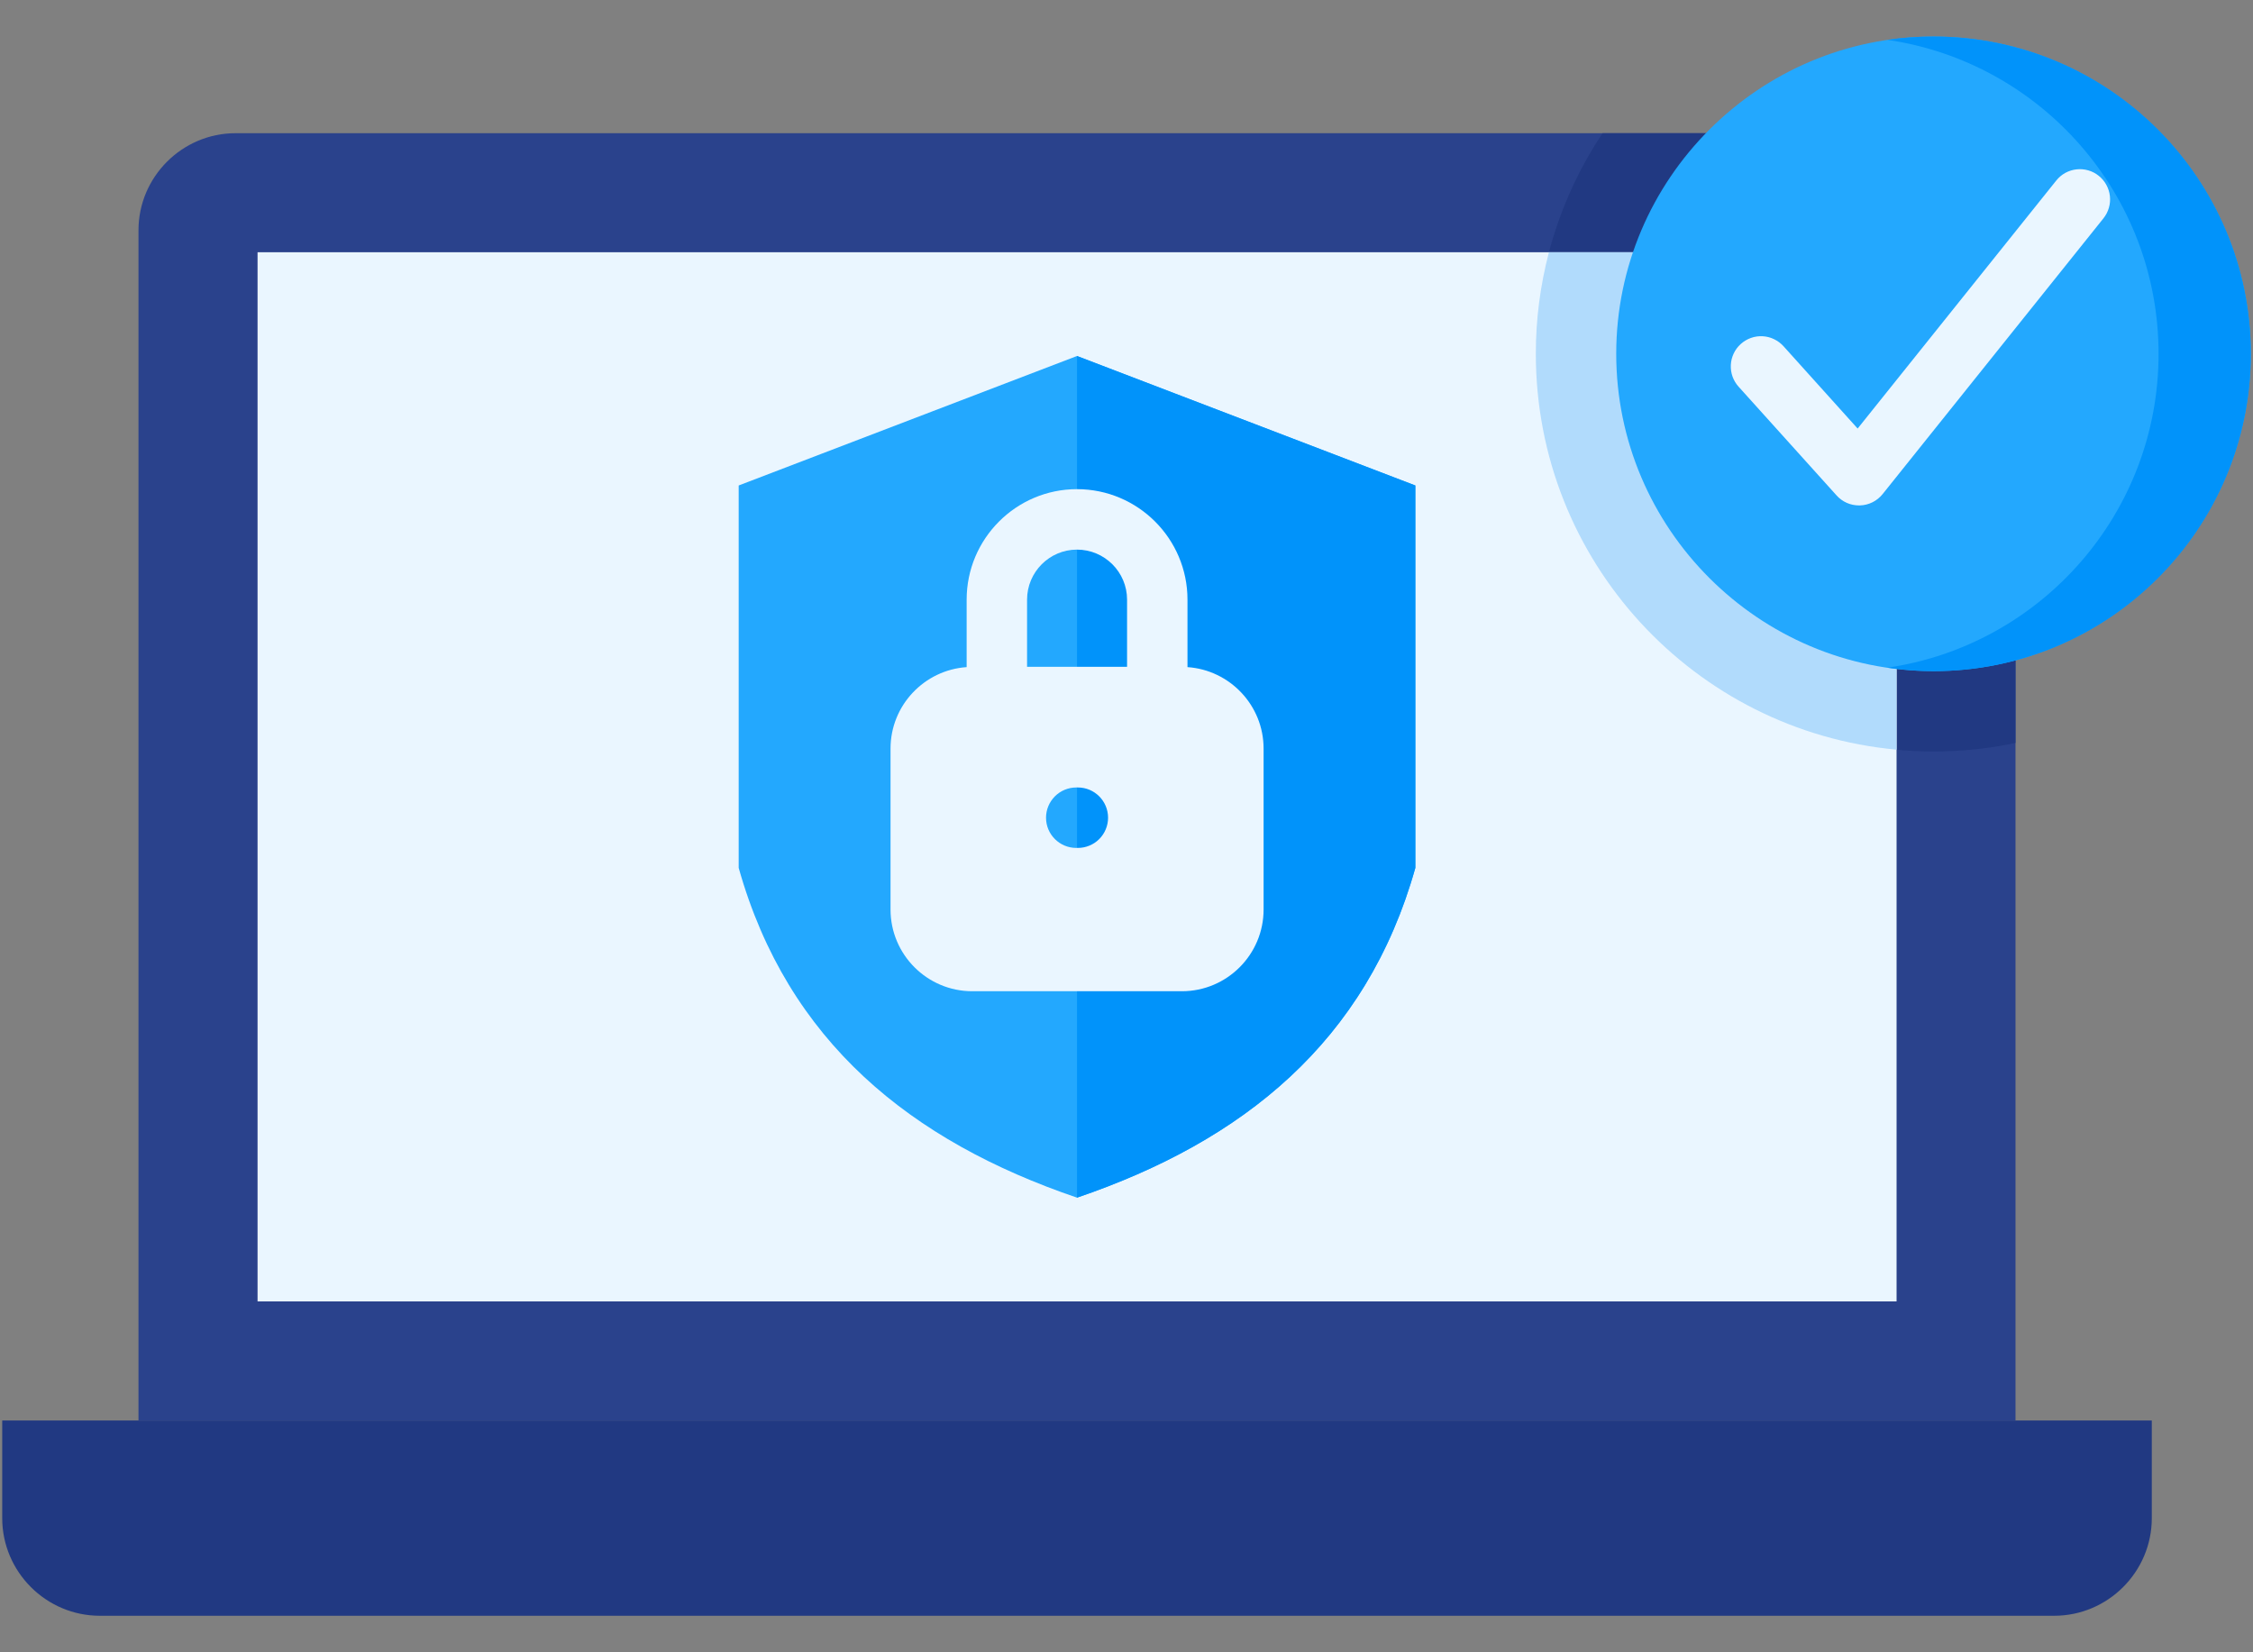 <svg width="60" height="44" viewBox="0 0 60 44" fill="none" xmlns="http://www.w3.org/2000/svg">
<rect x="0" y="0" width="60" height="44" fill="#808080" stroke="none"/>
<path fill-rule="evenodd" clip-rule="evenodd" d="M0.059 37.827H57.305V40.427C57.305 41.858 56.135 43.027 54.705 43.027H2.659C1.228 43.027 0.059 41.857 0.059 40.427V37.827Z" fill="#213982"/>
<path fill-rule="evenodd" clip-rule="evenodd" d="M3.688 37.827H53.675V6.131C53.675 4.71 52.512 3.547 51.091 3.547H6.273C4.852 3.547 3.688 4.71 3.688 6.131V37.827Z" fill="#2A428C"/>
<path fill-rule="evenodd" clip-rule="evenodd" d="M53.675 19.784V6.131C53.675 4.71 52.512 3.547 51.091 3.547H42.677C41.556 5.228 40.901 7.249 40.901 9.422C40.901 15.271 45.642 20.012 51.492 20.012C52.241 20.012 52.971 19.934 53.675 19.784Z" fill="#213982"/>
<path fill-rule="evenodd" clip-rule="evenodd" d="M6.859 6.717H50.508V34.656H6.859V6.717Z" fill="#EAF6FF"/>
<path fill-rule="evenodd" clip-rule="evenodd" d="M41.25 6.717H50.508V19.963C45.121 19.468 40.901 14.939 40.901 9.422C40.9 8.509 41.018 7.6 41.25 6.717Z" fill="#B1DBFC"/>
<path fill-rule="evenodd" clip-rule="evenodd" d="M28.682 9.48L37.692 12.928V23.111C36.392 27.738 33.107 30.387 28.682 31.893C24.257 30.387 20.975 27.738 19.672 23.111V12.928L28.682 9.48Z" fill="#23A8FE"/>
<path fill-rule="evenodd" clip-rule="evenodd" d="M28.682 9.48L37.692 12.928V23.111C36.391 27.738 33.107 30.387 28.682 31.893V9.48Z" fill="#0193FA"/>
<path d="M31.624 17.765V15.968C31.624 14.346 30.304 13.026 28.681 13.026C27.061 13.026 25.743 14.346 25.743 15.968V17.765C24.612 17.843 23.716 18.785 23.716 19.934V24.22C23.716 25.42 24.692 26.396 25.892 26.396H31.475C32.675 26.396 33.651 25.42 33.651 24.22V19.934C33.651 18.785 32.754 17.843 31.624 17.765ZM28.704 22.58H28.663C28.218 22.58 27.857 22.219 27.857 21.776C27.857 21.562 27.942 21.357 28.093 21.206C28.244 21.055 28.449 20.97 28.663 20.97H28.704C29.149 20.97 29.509 21.331 29.509 21.776C29.509 21.989 29.424 22.194 29.273 22.345C29.122 22.495 28.918 22.58 28.704 22.58ZM30.015 17.757H27.352V15.968C27.352 15.233 27.949 14.636 28.681 14.636C29.417 14.636 30.015 15.233 30.015 15.968V17.757Z" fill="#EAF6FF"/>
<path fill-rule="evenodd" clip-rule="evenodd" d="M51.492 17.872C56.145 17.872 59.941 14.075 59.941 9.422C59.941 4.769 56.145 0.973 51.492 0.973C46.839 0.973 43.042 4.769 43.042 9.422C43.042 14.075 46.839 17.872 51.492 17.872Z" fill="#23A8FE"/>
<path fill-rule="evenodd" clip-rule="evenodd" d="M51.492 0.973C56.158 0.973 59.942 4.756 59.942 9.422C59.942 14.088 56.158 17.872 51.492 17.872C51.075 17.872 50.664 17.839 50.264 17.78C54.347 17.187 57.485 13.671 57.485 9.422C57.485 5.173 54.347 1.657 50.264 1.061C50.664 1.002 51.075 0.973 51.492 0.973Z" fill="#0193FA"/>
<path d="M49.507 13.459C49.395 13.459 49.283 13.436 49.18 13.39C49.077 13.344 48.985 13.277 48.91 13.193L46.303 10.3C46.231 10.221 46.176 10.13 46.14 10.03C46.104 9.93 46.089 9.824 46.094 9.718C46.099 9.612 46.125 9.508 46.171 9.412C46.216 9.316 46.28 9.231 46.359 9.16C46.438 9.089 46.53 9.034 46.63 8.999C46.73 8.963 46.836 8.948 46.942 8.954C47.048 8.96 47.151 8.986 47.247 9.033C47.343 9.079 47.428 9.143 47.499 9.222L49.471 11.412L54.761 4.807C54.827 4.724 54.909 4.655 55.001 4.604C55.094 4.554 55.196 4.521 55.301 4.51C55.406 4.498 55.512 4.507 55.614 4.537C55.715 4.566 55.81 4.615 55.892 4.682C55.975 4.748 56.044 4.829 56.094 4.922C56.145 5.015 56.178 5.116 56.189 5.221C56.201 5.326 56.192 5.433 56.162 5.534C56.133 5.636 56.084 5.73 56.018 5.813L50.136 13.158C50.063 13.249 49.971 13.323 49.867 13.375C49.762 13.427 49.648 13.456 49.531 13.459L49.507 13.459Z" fill="#EAF6FF"/>
</svg>
